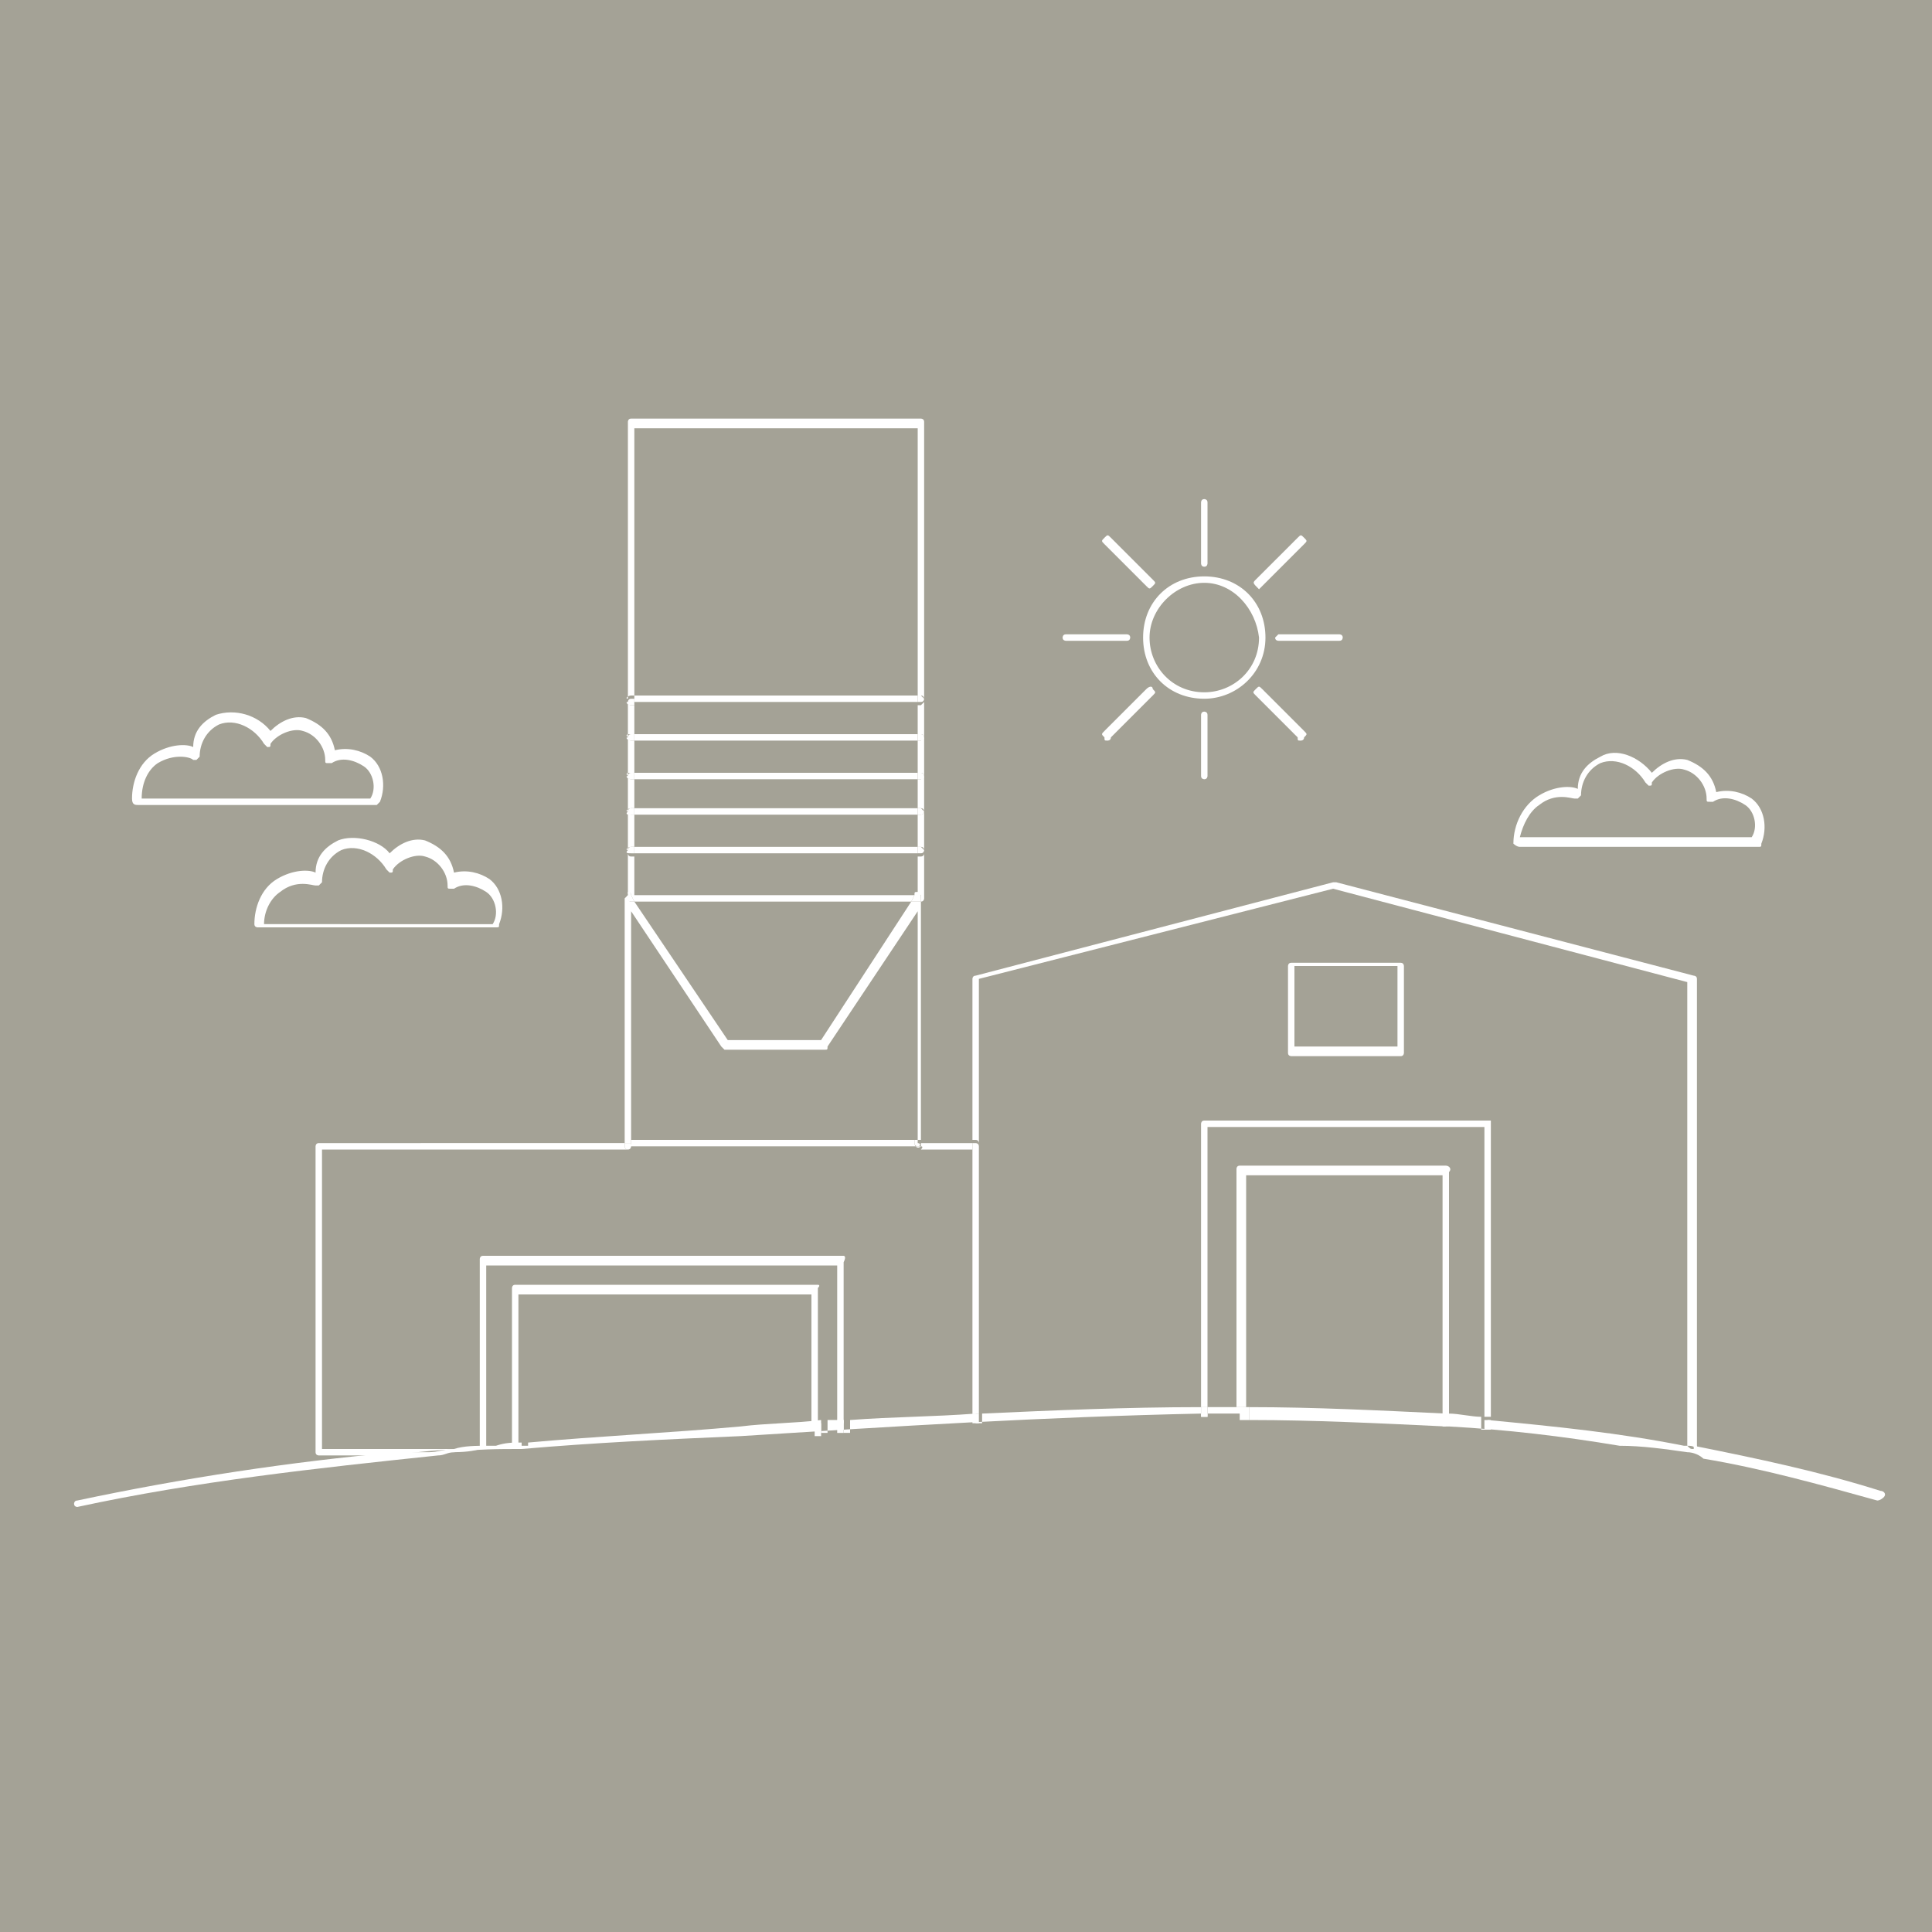 <?xml version="1.0" encoding="utf-8"?>
<!-- Generator: Adobe Illustrator 24.2.1, SVG Export Plug-In . SVG Version: 6.00 Build 0)  -->
<svg version="1.1" id="Capa_1" xmlns="http://www.w3.org/2000/svg" xmlns:xlink="http://www.w3.org/1999/xlink" x="0px" y="0px"
	 viewBox="0 0 60 60" style="enable-background:new 0 0 60 60;" xml:space="preserve">
<style type="text/css">
	.st0{fill:#A4A296;}
	.st1{fill:#FFFFFF;}
</style>
<rect y="0" class="st0" width="60" height="60"/>
<g>
	<path class="st1" d="M30.4,35.5v-5.1l11-2.8l11,2.9v14.4c0.1,0,0.2,0,0.3,0.1V30.4c0-0.1-0.1-0.1-0.1-0.1l-11.1-2.9h-0.1l-11.1,2.9
		c-0.1,0-0.1,0.1-0.1,0.1v5h0.1C30.4,35.4,30.4,35.5,30.4,35.5z"/>
	<path class="st1" d="M28.6,35.7h1.6v-0.2h-1.6v0.1C28.7,35.6,28.6,35.7,28.6,35.7z"/>
	<path class="st1" d="M28.4,35.5v-0.1h-8.8v0.1c0,0.1-0.1,0.1-0.1,0.1h9.1C28.5,35.7,28.4,35.6,28.4,35.5z"/>
	<path class="st1" d="M10,45v-9.3h9.5c-0.1,0-0.1-0.1-0.1-0.1v-0.1H9.9c-0.1,0-0.1,0.1-0.1,0.1v9.5c0,0.1,0.1,0.1,0.1,0.1h2.2
		c0.8-0.1,1.7-0.2,2.5-0.2H10z"/>
	<path class="st1" d="M30.2,43.9c0.1,0,0.2,0,0.2,0v-8.3c0-0.1-0.1-0.1-0.1-0.1h-0.1v0.2V43.9z"/>
	<path class="st1" d="M19.6,24h0.1v-1h-0.1c-0.1,0-0.1-0.1-0.1-0.1v1.2C19.4,24,19.5,24,19.6,24z"/>
	<path class="st1" d="M19.6,21.6h0.1v-8.3h8.8v8.3h0.1c0.1,0,0.1,0.1,0.1,0.1v-8.6c0-0.1-0.1-0.1-0.1-0.1h-9c-0.1,0-0.1,0.1-0.1,0.1
		v8.6C19.4,21.7,19.5,21.6,19.6,21.6z"/>
	<path class="st1" d="M19.6,22.8h0.1v-0.9h-0.1c-0.1,0-0.1-0.1-0.1-0.1v1.1C19.4,22.8,19.5,22.8,19.6,22.8z"/>
	<path class="st1" d="M19.6,27.8l0.1,0.2h8.6l0.1-0.2c0.1-0.1,0.1-0.1,0.1-0.1s0.1,0.1,0.1,0.1V28c0.1,0,0.1-0.1,0.1-0.1v-1.4
		c0,0.1-0.1,0.1-0.1,0.1h-0.1v1.2h-8.8v-1.2h-0.1c-0.1,0-0.1-0.1-0.1-0.1v1.3C19.5,27.7,19.6,27.7,19.6,27.8z"/>
	<path class="st1" d="M28.6,21.9h-0.1v0.9h0.1c0.1,0,0.1,0.1,0.1,0.1v-1.1C28.7,21.8,28.6,21.9,28.6,21.9z"/>
	<path class="st1" d="M19.6,25.1h0.1v-0.9h-0.1c-0.1,0-0.1-0.1-0.1-0.1v1.1C19.4,25.2,19.5,25.1,19.6,25.1z"/>
	<path class="st1" d="M19.6,26.3h0.1v-1h-0.1c-0.1,0-0.1-0.1-0.1-0.1v1.2C19.4,26.4,19.5,26.3,19.6,26.3z"/>
	<path class="st1" d="M28.6,25.3h-0.1v1h0.1c0.1,0,0.1,0.1,0.1,0.1v-1.2C28.7,25.3,28.6,25.3,28.6,25.3z"/>
	<path class="st1" d="M28.6,24.2h-0.1v0.9h0.1c0.1,0,0.1,0.1,0.1,0.1v-1.1C28.7,24.1,28.6,24.2,28.6,24.2z"/>
	<path class="st1" d="M28.6,23h-0.1v1h0.1c0.1,0,0.1,0.1,0.1,0.1v-1.2C28.7,22.9,28.6,23,28.6,23z"/>
	<path class="st1" d="M19.6,28.3l2.8,4.2c0.1,0.1,0.1,0.1,0.1,0.1h3.1c0.1,0,0.1,0,0.1-0.1l2.8-4.2v7.1h0.1V28h-0.3l-2.8,4.3h-2.9
		L19.7,28h-0.1c-0.1,0-0.1-0.1-0.1-0.1v-0.1c0,0-0.1,0.1-0.1,0.1v7.6h0.2V28.3z"/>
	<path class="st1" d="M28.4,35.5c0,0.1,0.1,0.1,0.1,0.1c0.1,0,0.1-0.1,0-0.1v-0.1h-0.1V35.5z"/>
	<path class="st1" d="M19.5,35.7c0.1,0,0.1-0.1,0.1-0.1v-0.1h-0.2v0.1C19.4,35.6,19.4,35.7,19.5,35.7z"/>
	<path class="st1" d="M19.6,28h0.1l-0.1-0.2c0-0.1-0.1-0.1-0.1-0.1v0.1C19.4,27.9,19.5,28,19.6,28z"/>
	<path class="st1" d="M28.5,27.7c-0.1,0-0.1,0-0.1,0.1L28.3,28h0.3v-0.1C28.6,27.8,28.6,27.7,28.5,27.7z"/>
	<rect x="19.7" y="26.3" class="st1" width="8.8" height="0.2"/>
	<path class="st1" d="M19.6,26.5h0.1v-0.2h-0.1c-0.1,0-0.1,0.1-0.1,0.1C19.4,26.5,19.5,26.5,19.6,26.5z"/>
	<path class="st1" d="M28.6,26.3h-0.1v0.2h0.1c0.1,0,0.1-0.1,0.1-0.1C28.7,26.4,28.6,26.3,28.6,26.3z"/>
	<rect x="19.7" y="25.1" class="st1" width="8.8" height="0.2"/>
	<path class="st1" d="M19.6,25.3h0.1v-0.2h-0.1c-0.1,0-0.1,0.1-0.1,0.1C19.4,25.3,19.5,25.3,19.6,25.3z"/>
	<path class="st1" d="M28.6,25.1h-0.1v0.2h0.1c0.1,0,0.1-0.1,0.1-0.1C28.7,25.2,28.6,25.1,28.6,25.1z"/>
	<rect x="19.7" y="24" class="st1" width="8.8" height="0.2"/>
	<path class="st1" d="M19.6,24.2h0.1V24h-0.1c-0.1,0-0.1,0.1-0.1,0.1C19.4,24.1,19.5,24.2,19.6,24.2z"/>
	<path class="st1" d="M28.6,24h-0.1v0.2h0.1c0.1,0,0.1-0.1,0.1-0.1C28.7,24,28.6,24,28.6,24z"/>
	<rect x="19.7" y="22.8" class="st1" width="8.8" height="0.2"/>
	<path class="st1" d="M19.6,23h0.1v-0.2h-0.1c-0.1,0-0.1,0.1-0.1,0.1C19.4,22.9,19.5,23,19.6,23z"/>
	<path class="st1" d="M28.6,22.8h-0.1V23h0.1c0.1,0,0.1-0.1,0.1-0.1C28.7,22.8,28.6,22.8,28.6,22.8z"/>
	<rect x="19.7" y="21.6" class="st1" width="8.8" height="0.2"/>
	<path class="st1" d="M19.6,21.9h0.1v-0.2h-0.1c-0.1,0-0.1,0.1-0.1,0.1C19.4,21.8,19.5,21.9,19.6,21.9z"/>
	<path class="st1" d="M28.6,21.6h-0.1v0.2h0.1c0.1,0,0.1-0.1,0.1-0.1C28.7,21.7,28.6,21.6,28.6,21.6z"/>
	<path class="st1" d="M46.2,34.8h-8.8c-0.1,0-0.1,0.1-0.1,0.1v8.8c0.1,0,0.2,0,0.2,0V35h8.6v9c0.1,0,0.2,0,0.2,0v-9.2
		C46.3,34.8,46.3,34.8,46.2,34.8z"/>
	<path class="st1" d="M44.8,44.3h0.2v0C45,44.3,44.9,44.3,44.8,44.3L44.8,44.3z"/>
	<path class="st1" d="M38.8,44.1L38.8,44.1c0,0-0.1,0-0.1,0C38.7,44.1,38.7,44.1,38.8,44.1z"/>
	<path class="st1" d="M44.9,36.2h-6.4c-0.1,0-0.1,0.1-0.1,0.1v7.4c0.1,0,0.2,0,0.3,0v-7.2h6.1v7.5c0.1,0,0.2,0,0.2,0v-7.6
		C45.1,36.3,45,36.2,44.9,36.2z"/>
	<path class="st1" d="M43.5,29.9h-3.4C40,29.9,40,30,40,30v2.7c0,0.1,0.1,0.1,0.1,0.1h3.4c0.1,0,0.1-0.1,0.1-0.1V30
		C43.6,30,43.6,29.9,43.5,29.9z M43.4,32.5h-3.2v-2.5h3.2V32.5z"/>
	<path class="st1" d="M26.2,39H15c-0.1,0-0.1,0.1-0.1,0.1v5.9c0.1,0,0.2,0,0.2,0v-5.7H26v4.9c0.1,0,0.2,0,0.2,0v-5
		C26.3,39,26.2,39,26.2,39z"/>
	<path class="st1" d="M25.4,39.9H16c-0.1,0-0.1,0.1-0.1,0.1v4.9c0.1,0,0.2,0,0.2,0v-4.7h9.1v4.1c0.1,0,0.2,0,0.2,0V40
		C25.5,39.9,25.4,39.9,25.4,39.9z"/>
	<path class="st1" d="M38.8,43.7v0.4c2,0,4,0.1,6.1,0.2v-0.4C42.8,43.8,40.8,43.7,38.8,43.7z"/>
	<path class="st1" d="M38.5,43.7c-0.3,0-0.6,0-1,0V44c-0.1,0-0.2,0-0.2,0v-0.3c-2.3,0-4.6,0.1-6.8,0.2v0.3c-0.1,0-0.2,0-0.2,0v-0.3
		c-1.3,0.1-2.6,0.1-3.9,0.2v0.4c0,0,0,0,0,0c-0.1,0-0.2,0-0.2,0v-0.4c-0.2,0-0.4,0-0.5,0v0.4c-0.1,0-0.2,0-0.2,0v-0.4
		c-0.8,0.1-1.7,0.1-2.5,0.2c-2.2,0.2-4.4,0.3-6.6,0.5v0.1c-0.1,0-0.2,0-0.2,0v-0.1c-0.3,0-0.5,0-0.8,0.1v0h0.6c-0.3,0-0.6,0-0.9,0
		c-0.3,0-0.7,0-1,0.1c-0.3,0-0.5,0.1-0.8,0.1h-1c-3.3,0.3-6.6,0.8-9.9,1.5c-0.1,0-0.1,0.1-0.1,0.1c0,0.1,0.1,0.1,0.1,0.1
		c3.7-0.8,7.4-1.2,11.2-1.6c0.2,0,0.3-0.1,0.5-0.1c0.7-0.1,1.4-0.1,2.1-0.1c2.3-0.2,4.5-0.3,6.8-0.4c4.7-0.3,9.5-0.6,14.3-0.7
		c0,0,0,0,0,0c0.3,0,0.6,0,0.8,0c0.2,0,0.4,0,0.7,0c-0.1,0-0.1,0-0.2,0V43.7z"/>
	<path class="st1" d="M58.4,46.3c-1.9-0.6-3.8-1-5.8-1.4V45c-0.1,0-0.1,0-0.2-0.1c0,0-0.1,0-0.1,0v0c-2-0.4-4-0.6-6.1-0.8v0.3
		c-0.1,0-0.2,0-0.2,0V44c-0.3,0-0.7-0.1-1-0.1v0.4c1.8,0.1,3.5,0.3,5.3,0.6c0.7,0,1.4,0.1,2.1,0.2c0.2,0,0.4,0.1,0.5,0.2
		c1.8,0.3,3.6,0.8,5.4,1.3c0.1,0,0.2-0.1,0.2-0.1C58.6,46.4,58.5,46.3,58.4,46.3z"/>
	<path class="st1" d="M14.6,45h0.3v0C14.8,45,14.7,45,14.6,45z"/>
	<path class="st1" d="M52.4,44.9c0,0,0.1,0,0.1,0c0.1,0,0.1,0,0.2,0.1v-0.1C52.6,44.9,52.5,44.9,52.4,44.9L52.4,44.9z"/>
	<path class="st1" d="M13.9,45.1c0.3,0,0.7,0,1-0.1v0h-0.3c-0.8,0.1-1.7,0.2-2.5,0.2h1C13.4,45.1,13.6,45.1,13.9,45.1z"/>
	<path class="st1" d="M30.2,44.2c0.1,0,0.2,0,0.2,0v-0.3c-0.1,0-0.2,0-0.2,0V44.2z"/>
	<path class="st1" d="M37.3,44c0.1,0,0.2,0,0.2,0v-0.3c-0.1,0-0.2,0-0.2,0V44z"/>
	<path class="st1" d="M46.1,44.4c0.1,0,0.2,0,0.2,0v-0.3c-0.1,0-0.2,0-0.2,0V44.4z"/>
	<path class="st1" d="M38.5,43.7v0.4c0.1,0,0.1,0,0.2,0c0,0,0.1,0,0.1,0v-0.4C38.7,43.7,38.6,43.7,38.5,43.7z"/>
	<path class="st1" d="M44.8,43.9v0.4c0.1,0,0.2,0,0.2,0v-0.4C45,43.9,44.9,43.9,44.8,43.9z"/>
	<path class="st1" d="M26,44.5c0.1,0,0.2,0,0.2,0c0,0,0,0,0,0v-0.4c-0.1,0-0.2,0-0.2,0V44.5z"/>
	<path class="st1" d="M14.9,45h0.2v0C15,44.9,15,44.9,14.9,45L14.9,45z"/>
	<path class="st1" d="M14.9,45c0.3,0,0.6,0,0.9,0h-0.6L14.9,45L14.9,45z"/>
	<path class="st1" d="M25.3,44.6c0.1,0,0.2,0,0.2,0v-0.4c-0.1,0-0.2,0-0.2,0V44.6z"/>
	<path class="st1" d="M15.9,45c0.1,0,0.2,0,0.2,0v-0.1c-0.1,0-0.2,0-0.2,0V45z"/>
	<path class="st1" d="M37.4,21.7c1,0,1.9-0.8,1.9-1.9c0-1.1-0.8-1.9-1.9-1.9c-1.1,0-1.9,0.8-1.9,1.9C35.5,20.9,36.3,21.7,37.4,21.7z
		 M37.4,18.1c0.9,0,1.6,0.8,1.7,1.7c0,1-0.8,1.7-1.7,1.7c-1,0-1.7-0.8-1.7-1.7C35.7,18.9,36.5,18.1,37.4,18.1z"/>
	<path class="st1" d="M37.4,17.6c0.1,0,0.1-0.1,0.1-0.1v-1.9c0-0.1-0.1-0.1-0.1-0.1c-0.1,0-0.1,0.1-0.1,0.1v1.9
		C37.3,17.5,37.3,17.6,37.4,17.6z"/>
	<path class="st1" d="M37.3,22.2v1.9c0,0.1,0.1,0.1,0.1,0.1c0.1,0,0.1-0.1,0.1-0.1v-1.9c0-0.1-0.1-0.1-0.1-0.1
		C37.3,22.1,37.3,22.2,37.3,22.2z"/>
	<path class="st1" d="M33.1,19.9H35c0.1,0,0.1-0.1,0.1-0.1c0-0.1-0.1-0.1-0.1-0.1h-1.9c-0.1,0-0.1,0.1-0.1,0.1
		C33,19.9,33.1,19.9,33.1,19.9z"/>
	<path class="st1" d="M39.6,19.8c0,0.1,0.1,0.1,0.1,0.1h1.9c0.1,0,0.1-0.1,0.1-0.1c0-0.1-0.1-0.1-0.1-0.1h-1.9
		C39.7,19.7,39.6,19.8,39.6,19.8z"/>
	<path class="st1" d="M35.6,21.4l-1.3,1.3c-0.1,0.1-0.1,0.1,0,0.2c0,0.1,0,0.1,0.1,0.1c0,0,0.1,0,0.1-0.1l1.3-1.3
		c0.1-0.1,0.1-0.1,0-0.2C35.8,21.3,35.7,21.3,35.6,21.4z"/>
	<path class="st1" d="M39.1,18.3L39.1,18.3l1.4-1.4c0.1-0.1,0.1-0.1,0-0.2c-0.1-0.1-0.1-0.1-0.2,0L39,18
		C38.9,18.1,38.9,18.1,39.1,18.3C39,18.3,39,18.3,39.1,18.3z"/>
	<path class="st1" d="M39,21.4c-0.1,0.1-0.1,0.1,0,0.2l1.3,1.3c0,0.1,0,0.1,0.1,0.1c0,0,0.1,0,0.1-0.1c0.1-0.1,0.1-0.1,0-0.2
		l-1.3-1.3C39.1,21.3,39.1,21.3,39,21.4z"/>
	<path class="st1" d="M35.6,18.2C35.6,18.3,35.6,18.3,35.6,18.2c0.1,0.1,0.1,0.1,0.2,0c0.1-0.1,0.1-0.1,0-0.2l-1.3-1.3
		c-0.1-0.1-0.1-0.1-0.2,0c-0.1,0.1-0.1,0.1,0,0.2L35.6,18.2z"/>
	<path class="st1" d="M10.5,26.1c-0.4,0.2-0.7,0.5-0.7,1c-0.2-0.1-0.7-0.1-1.2,0.2c-0.5,0.3-0.7,0.9-0.7,1.4c0,0.1,0.1,0.1,0.1,0.1
		h7.4c0.1,0,0.1,0,0.1-0.1c0.2-0.5,0.1-1.1-0.3-1.4c-0.3-0.2-0.7-0.3-1.1-0.2c-0.1-0.5-0.4-0.8-0.9-1c-0.4-0.1-0.8,0.1-1.1,0.4
		C11.8,26.1,11,25.9,10.5,26.1z M12,27c0.1,0.1,0.1,0.1,0.1,0.1c0.1,0,0.1,0,0.1-0.1c0.2-0.3,0.7-0.5,1-0.4c0.4,0.1,0.7,0.5,0.7,0.9
		c0,0.1,0,0.1,0.1,0.1c0.1,0,0.1,0,0.1,0c0.3-0.2,0.7-0.1,1,0.1c0.3,0.2,0.4,0.7,0.2,1H8.2c0-0.4,0.2-0.8,0.5-1
		c0.5-0.4,1-0.2,1.1-0.2c0.1,0,0.1,0,0.1,0c0.1-0.1,0.1-0.1,0.1-0.1c0-0.4,0.2-0.8,0.6-1C11.1,26.2,11.7,26.5,12,27z"/>
	<path class="st1" d="M4.3,25h7.4c0,0,0.1-0.1,0.1-0.1c0.2-0.5,0.1-1.1-0.3-1.4c-0.3-0.2-0.7-0.3-1.1-0.2c-0.1-0.5-0.4-0.8-0.9-1
		c-0.4-0.1-0.8,0.1-1.1,0.4C8,22.2,7.3,22,6.7,22.2c-0.4,0.2-0.7,0.5-0.7,1c-0.2-0.1-0.7-0.1-1.2,0.2c-0.5,0.3-0.7,0.9-0.7,1.4
		C4.1,25,4.2,25,4.3,25z M4.9,23.7c0.5-0.3,1-0.2,1.1-0.1c0.1,0,0.1,0,0.1,0c0.1-0.1,0.1-0.1,0.1-0.1c0-0.4,0.2-0.8,0.6-1
		c0.5-0.2,1.1,0.1,1.4,0.6c0.1,0.1,0.1,0.1,0.1,0.1c0.1,0,0.1,0,0.1-0.1c0.2-0.3,0.7-0.5,1-0.4c0.4,0.1,0.7,0.5,0.7,0.9
		c0,0.1,0,0.1,0.1,0.1c0.1,0,0.1,0,0.1,0c0.3-0.2,0.7-0.1,1,0.1c0.3,0.2,0.4,0.7,0.2,1H4.4C4.4,24.3,4.6,23.9,4.9,23.7z"/>
	<path class="st1" d="M47.2,26.3h7.4c0.1,0,0.1,0,0.1-0.1c0.2-0.5,0.1-1.1-0.3-1.4c-0.3-0.2-0.7-0.3-1.1-0.2c-0.1-0.5-0.4-0.8-0.9-1
		c-0.4-0.1-0.8,0.1-1.1,0.4c-0.4-0.5-1.1-0.8-1.6-0.5c-0.4,0.2-0.7,0.5-0.7,1c-0.2-0.1-0.7-0.1-1.2,0.2S47,25.6,47,26.2
		C47,26.2,47.1,26.3,47.2,26.3z M47.8,25c0.5-0.4,1-0.2,1.1-0.2c0.1,0,0.1,0,0.1,0c0.1-0.1,0.1-0.1,0.1-0.1c0-0.4,0.2-0.8,0.6-1
		c0.5-0.2,1.1,0.1,1.4,0.6c0.1,0.1,0.1,0.1,0.1,0.1c0.1,0,0.1,0,0.1-0.1c0.2-0.3,0.7-0.5,1-0.4c0.4,0.1,0.7,0.5,0.7,0.9
		c0,0.1,0,0.1,0.1,0.1c0.1,0,0.1,0,0.1,0c0.3-0.2,0.7-0.1,1,0.1c0.3,0.2,0.4,0.7,0.2,1h-7.2C47.3,25.6,47.5,25.2,47.8,25z"/>
</g>
</svg>
